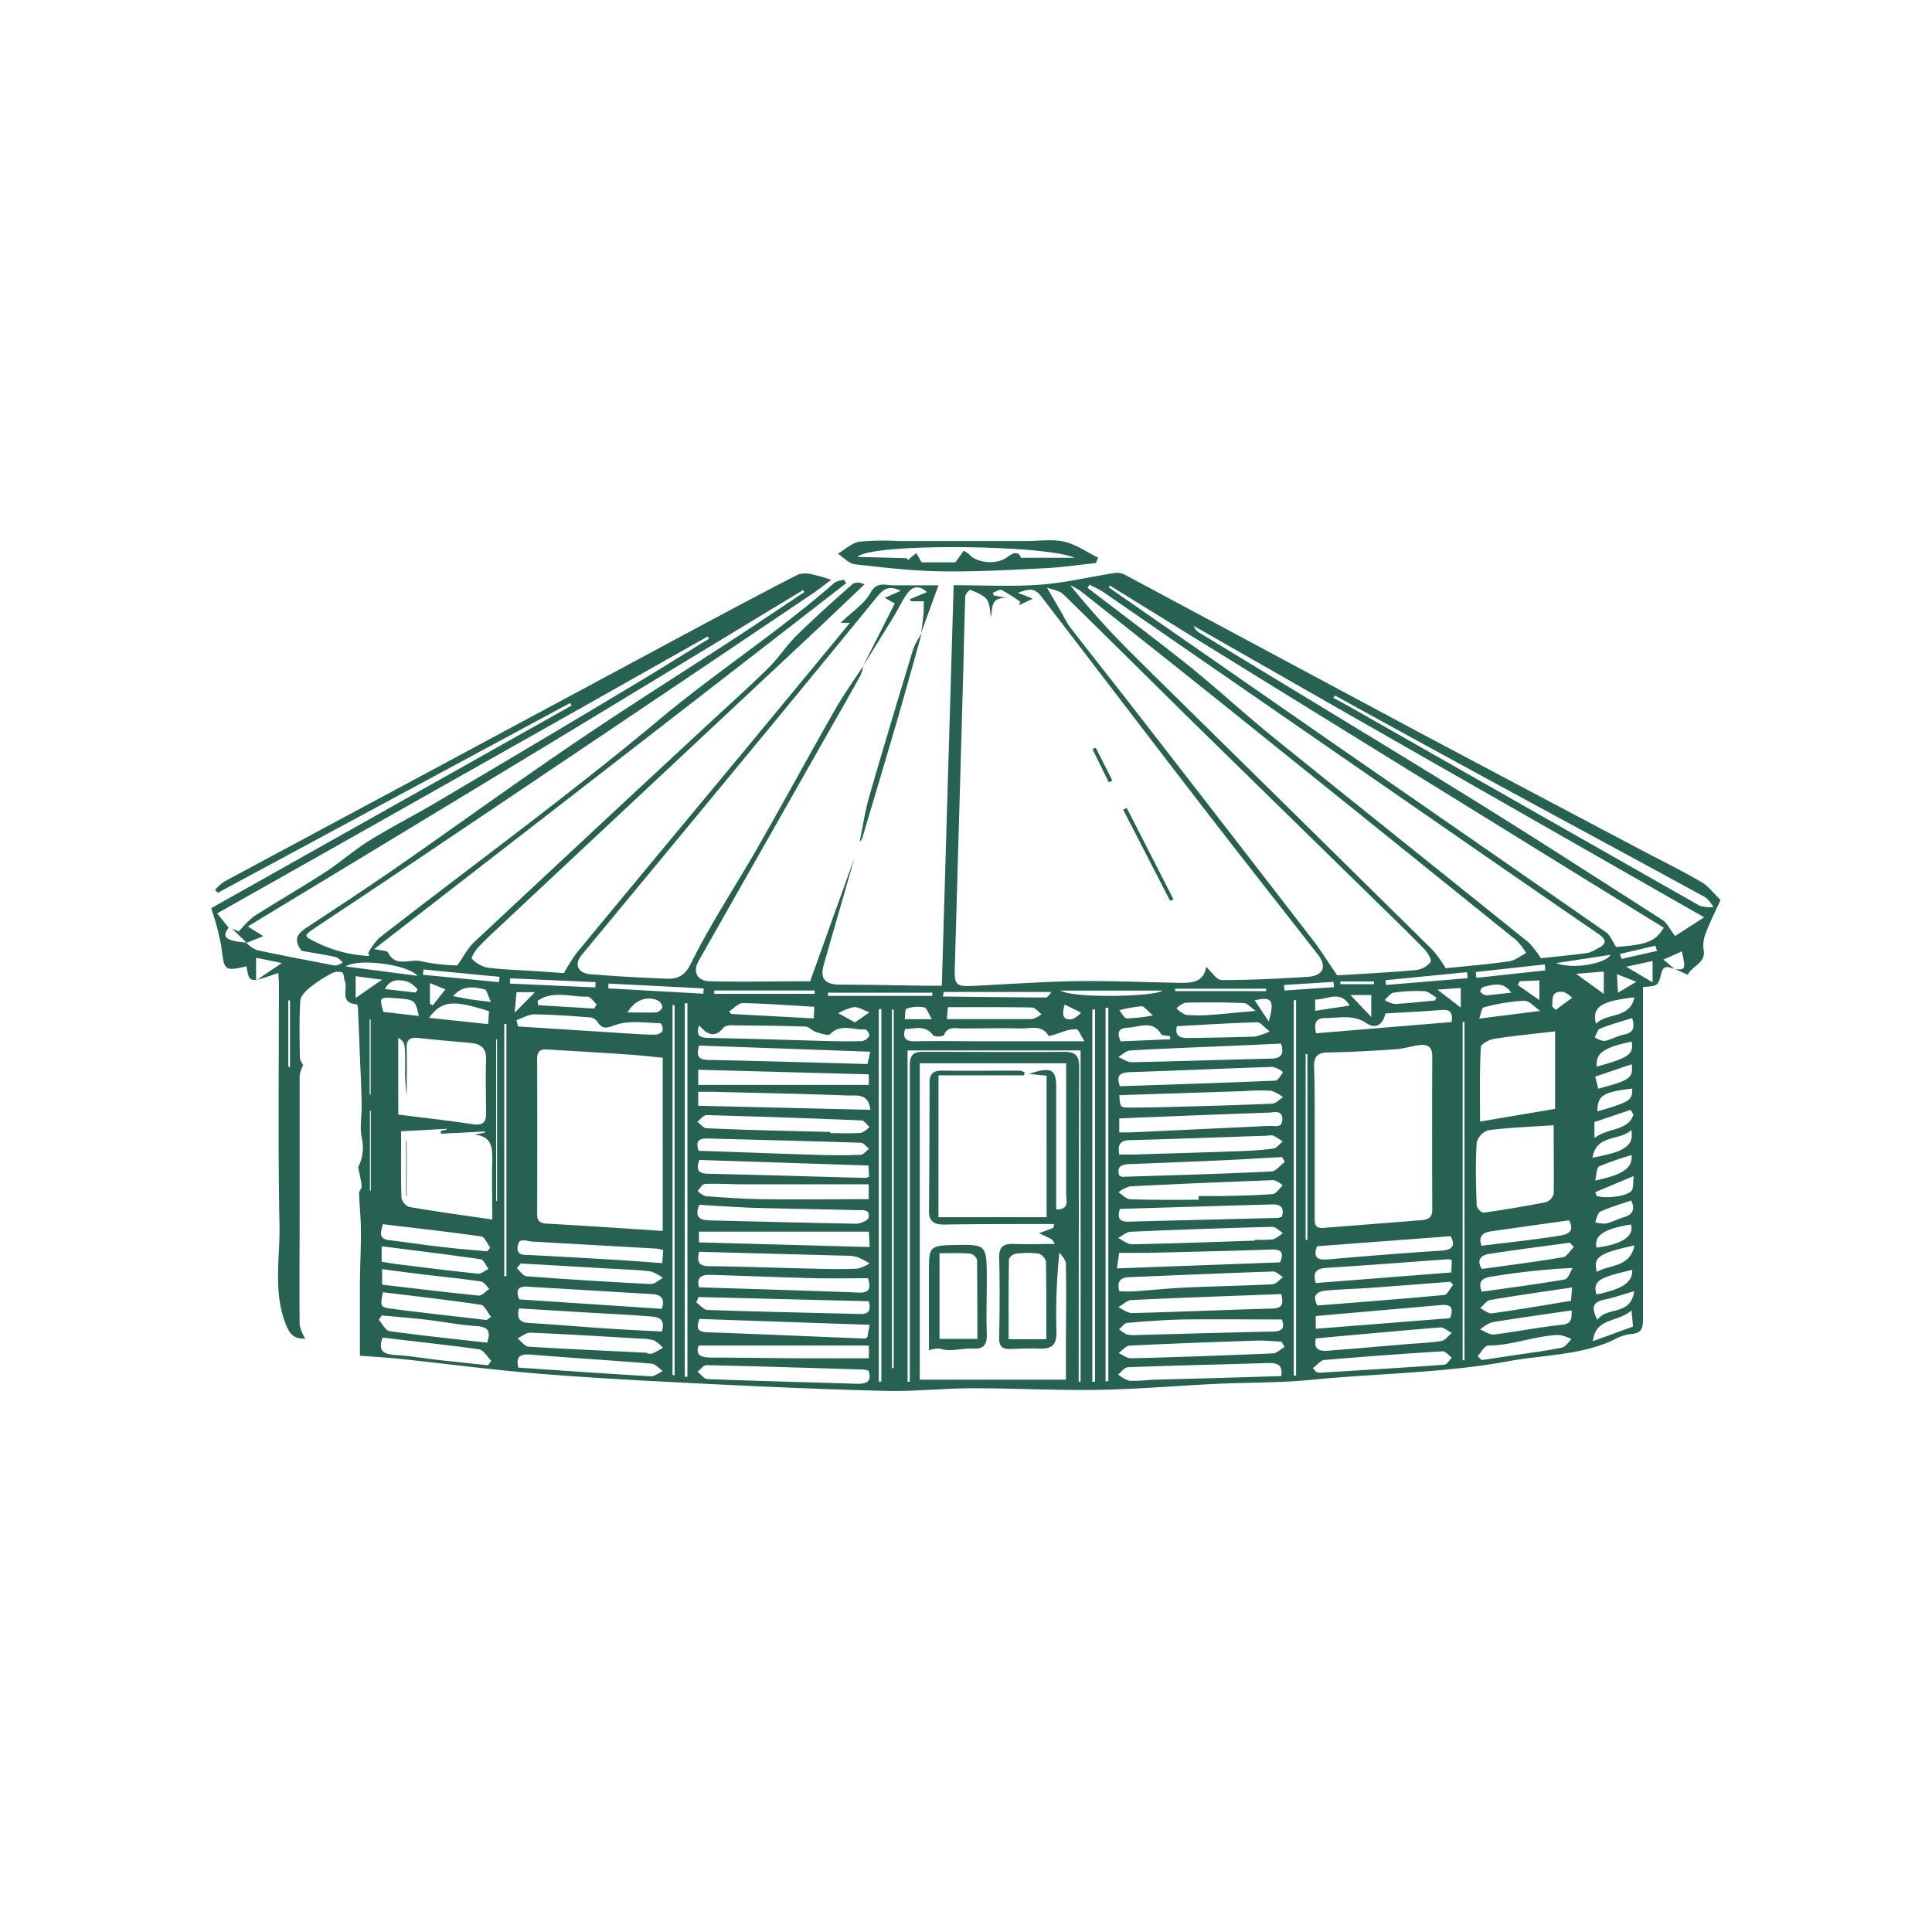  <svg
      xmlns="http://www.w3.org/2000/svg"
      viewBox="-40 0 365.39 160.88"
      fill="#276152"
      width="200"
      height="200"
    >
      <path
        d="M284.9,305.51C283,312.27,281,319,279.08,325.8c-0.72,2.58.33,3.66,3.05,3.68,5.47,0,10.94.13,16.42,0.2h2.88l2.24-75.75c5.42,0,10.9.3,16.32-.09,4.74-.34,9.41-1.49,14.13-2.22a3.35,3.35,0,0,1,1.93.33q28,15,56,30Q412.86,293,433.69,304c3.79,2,7.66,3.9,11.36,6.05,1.43,0.83,2.45,2.27,3.65,3.42-0.95,2.11-2,4.16-2.79,6.29a6.11,6.11,0,0,0-.4,3.16c0.47,2.49-2.22,3-3,4.69l-2.38-1.07c1.94,0.19,2,0,1.27-3.36l-3.5,1.56,2.08,1.74c-1-.24-2-0.88-2.45.75-0.62,2.49-.66,2.48-3.49,2.69,0,1.76,0,3.56,0,5.36q0,28.74,0,57.49c0,1.66-.23,2.68-2.33,2.78a9,9,0,0,0-3.2,1.1c-6.19,2.92-13.07,2.81-19.65,4-12.41,2.31-25.07,2.32-37.6,3.57-5.94.59-12,.47-17.94,0.76-7.37.35-14.74,1-22.12,1.13-8,.13-16-0.31-24-0.3-5.4,0-10.8.63-16.18,0.5-11.08-.26-22.16-0.75-33.23-1.29-10.74-.53-21.49-1.08-32.21-1.94-8.92-.71-17.81-1.9-26.71-2.84-2.41-.25-4.84-0.38-7.49-0.59,0-4.66,0-8.92,0-13.17,0-3.47.21-6.94,0.19-10.4,0-2.38-.28-4.76-0.35-7.15,0-.44.53-0.91,0.49-1.34-0.1-1.1-.39-2.19-0.67-3.62a7.91,7.91,0,0,0,.74-2,8.53,8.53,0,0,0,0-3.26c-0.47-2-.09-3.91-0.08-5.86,0-3.51-.21-7-0.35-10.52q-0.16-4.16-.34-8.32a1.53,1.53,0,0,0-.21-0.81c-3.38-.26-1.65-2.86-2.26-4.37-0.23-.56-0.15-1.49-0.52-1.67a2.52,2.52,0,0,0-2,.2,26.22,26.22,0,0,0-4.1,2.65c-0.8.66-1.77,1.64-1.82,2.52-0.21,3.62-.13,7.25-0.07,10.87a3,3,0,0,0,.64,1.25,6.47,6.47,0,0,0-.69,2c0,8.67,0,17.35,0,26,0,7.06-.07,14.11,0,21.17a7.67,7.67,0,0,0,1.07,2.61c-1.71,0-2.77-.27-3.76-2.9-2.35-6.22-1-12.39-1.12-18.54-0.3-15.24-.1-30.49-0.11-45.73,0-.64-0.08-1.28-0.12-2-5.5,1.94-5.5,1.94-6-1.26-4.23,1-4.24.81-4.77-3.74a50.89,50.89,0,0,0-1.92-7.24l68.18-38.34-0.29-.47-66.64,35.9-0.51-.56a9.58,9.58,0,0,1,1.73-1.56q18.61-10,37.27-20,26.07-14,52.13-28c6.35-3.4,12.71-6.79,19.13-10.08a4.87,4.87,0,0,1,2.73,0,32.34,32.34,0,0,1,3.55,1c-1.4,1-2.57,2-3.81,2.79q-40.34,27.16-80.71,54.3c-4.3,2.89-8.64,5.74-12.94,8.62-2.41,1.62-2.4,1.63,0,2.83a25.19,25.19,0,0,0,9.86,2.6c0.17,0,.34-0.08,0-0.52a12.75,12.75,0,0,1,2.11-2.9c17.69-13.75,35.86-27,53-41.32,10.76-9,22.65-16.66,33.16-25.9a4.66,4.66,0,0,1,1.76-.49l0.38,0.64-89.27,69.19c1.32,0.3,2.44.27,2.62,0.64,1.42,2.95,4.26,1.09,6.34,1.68a36,36,0,0,0,6.76.77c1.27-1.77,2-3.3,3.23-4.43q22.91-21.44,45.93-42.77c3.26-3,6.6-6,9.75-9.12,1.9-1.89,3.34-4.18,5.25-6.06,3.44-3.38,7.05-6.6,10.67-9.81a2.28,2.28,0,0,1,2.16.15c-3.26,3.09-6.5,6.2-9.78,9.27l-59.46,55.65c-1.32,1.23-2.64,2.46-3.85,3.78-0.55.61-1.33,1.91-1.15,2.08a5.89,5.89,0,0,0,2.93,1.68c3.14,0.39,6.33.47,9.49,0.68,1.89,0.13,3.78.27,5,.36a36.62,36.62,0,0,1,2.36-3.76q13.41-16.24,26.89-32.43,11.55-13.94,23.07-27.9l1.77-2.16h-1.77c2.15-2.08,4.53-3.6,5.69-5.72s2.73-1.39,4.3-1.38h8.53l-3.28,9c0.16-1.22.35-2.44,0.46-3.67,0.07-.77,0-1.55.05-2.32h-2.43l-0.21-.38,3.23-1.34c-1.57-1.46-2.81-1-3.74.28s-1.67,2.91-2.55,4.34c-1.94,3.18-3.92,6.35-5.88,9.52l6.09-12-1.89-1.06,3-1.32c-2.29-1.17-3.34-.21-4.36,1q-9.28,11.35-18.6,22.67-18.67,22.61-37.37,45.19c-1.5,1.81-.73,3.47,1.76,3.66q6.32,0.5,12.66.76c2.5,0.11,4.59.53,6.2-2.73,3.74-7.59,8.51-14.73,12.73-22.12,4.88-8.55,9.58-17.2,14.45-25.76,1.64-2.88,3.59-5.61,5.4-8.41a6.61,6.61,0,0,1-.42,1.64c-1.91,3.45-3.86,6.87-5.81,10.29L255.43,325c-1.14,2-.31,3.78,2.1,3.84,6.34,0.14,12.68,0,19,0ZM167.2,318.88l1.29,0.55a19.66,19.66,0,0,1,2.81-2.85c4.45-2.83,9-5.46,13.45-8.33,2.93-1.9,5.54-4.24,8.5-6.07,4.12-2.55,8.48-4.76,12.66-7.23q18.9-11.17,37.74-22.45c4.63-2.77,9.18-5.64,13.77-8.46l-0.27-.41L164.38,316l2.19,2.72c-1.36,1.71-.7,2.47,3.37,2.81Zm143.53-58.94c-0.24-1.13-.16-2.48-0.81-3.34s-2-1.3-3.11-1.8a2.16,2.16,0,0,0-.94,1.19c-0.2,5.55-.29,11.1-0.45,16.65q-0.77,27-1.54,53.91c-0.08,3,.31,3.31,3.5,3.16,6.41-.3,12.82-0.78,19.23-0.89,6.21-.1,12.42.17,18.63,0.29,2.77,0.05,5.66.37,6.18-3,1,0.92,2,2.49,2.9,2.5,5.47,0,10.94-.26,16.4-0.62,2.91-.19,3.58-2,1.82-4.23-7.58-9.69-15.19-19.37-22.7-29.11C340,281.9,330.18,269,320.35,256.19c-1.23-1.6-2-1.77-4.53-.82l2.83,1.12L316,257.72l0.29-.65a36.05,36.05,0,0,0-3.58-2.25c-0.35-.17-1.08.35-1.64,0.55l0.18,0.5,2.56,0.49C310.55,256.13,311.05,258.3,310.73,259.95Zm-9.86,113.52h20.38V346.7l-3.33-.34c4.2-1.41,5.14-.88,5.14,2.44q0,11.6,0,23.2c2.59,0,1.88-1.69,1.89-2.85,0-6.24,0-12.48,0-18.72,0-2.05,0-4.11,0-6.08H297.26v59.84H324.9c0-1.62,0-2.94,0-4.27,0-5.91.1-11.82,0-17.73,0-.7-0.8-1.4-1.23-2.09a115.06,115.06,0,0,0-.56,15.32c0,2.22-1,3-3.18,2.89-1.76-.07-3.53,0-5.29.07s-2.39-.42-2.36-2.12c0.1-5.08.13-10.16,0-15.24,0-2.08.92-2.59,2.88-2.5,2.47,0.1,5,0,7.62,0a2.33,2.33,0,0,0-.51-0.84c-0.79-.44-1.63-0.8-2.45-1.19,0.89-.34,1.79-0.67,2.67-1a2,2,0,0,0,.16-0.74h-2.53c-6.1,0-12.19,0-18.29.1-2.07,0-2.85-.73-2.83-2.65,0.08-8.08.1-16.16,0.11-24.23,0-1.56.67-2.25,2.39-2.23,4.86,0.05,9.72,0,14.58,0a3.9,3.9,0,0,1,1,.29l-0.08.6h-16.2v26.84Zm75.34-45.74c4.69-.29,9.8-0.54,14.89-1a4.14,4.14,0,0,0,2.77-1.52c0.28-.43-0.55-1.77-1.19-2.44-2.85-2.95-5.81-5.8-8.75-8.68q-17.07-16.71-34.14-33.41c-8.49-8.34-16.9-16.75-25.42-25.05-0.7-.68-2-0.83-3.06-1.24,1.17,2,2.08,3.58,3,5.13a18.45,18.45,0,0,0,1.23,2.17c3.63,4.7,7.32,9.36,11,14.06q17.86,23,35.69,46.11C373.5,323.63,374.68,325.51,376.21,327.73ZM248.63,343.3c-2.13-.21-4-0.43-5.78-0.56-5.36-.37-10.73-0.69-16.09-1-1.34-.09-1.86.41-1.86,1.73q0.05,14.72,0,29.44c0,1.3.52,1.7,1.86,1.77,5.72,0.3,11.43.7,17.14,1.06l4.75,0.32V343.3Zm148.11-16.93c3.72-.38,7.84-0.72,11.91-1.29,1.15-.16,2.19-1,3.29-1.59a12.48,12.48,0,0,0-1.84-2.4q-27.93-22.52-55.92-45Q341,265.56,327.72,255.07a14.81,14.81,0,0,0-2-1.13,154.81,154.81,0,0,0,11.41,12.66c4,4,8,7.91,12,11.86q22.58,22.23,45.14,44.48A24.72,24.72,0,0,1,396.73,326.37ZM371.95,359q0,7.24,0,14.49c0,1.05-.05,2.1,1.57,2l18.67-1.47c1.29-.1,2-0.55,2-2q-0.06-14.49,0-29c0-1.68-.78-2.32-2.41-2.11s-3,.69-4.55.79c-4.22.29-8.45,0.53-12.68,0.6-2.11,0-2.76.84-2.72,2.72C372,349.63,371.94,354.3,371.95,359Zm42.74-34.52c2.62-.28,5.76-0.57,8.89-1a6.71,6.71,0,0,0,1.84-.83c1.81-.87,1.83-1.64.13-2.81-10.49-7.18-20.92-14.42-31.37-21.65q-31.12-21.52-62.25-43a22.33,22.33,0,0,0-2.6-1.34l-0.33.58c6.33,4.86,12.76,9.63,19,14.62,5.54,4.46,10.74,9.29,16.27,13.76,16,12.94,32.11,25.77,48.15,38.69A18.14,18.14,0,0,1,414.69,324.44ZM333.22,254l-0.21.35,8.47,5.88q16.8,11.67,33.61,23.33,26,18,51.94,36c0.82,0.57,1.21,1.7,1.94,2.79,5.8-.44,7.4-1,9-3.64ZM180.35,323.08c-2-2.63-.18-3.65,1.62-4.83,5.63-3.71,11.27-7.42,16.8-11.26,11.33-7.88,22.5-16,33.93-23.72,9.92-6.73,20.11-13.11,30.16-19.68,4.22-2.76,8.39-5.58,12.59-8.37l-0.27-.36-105,63.61,2.93,1.84-3.19,1.27a6.32,6.32,0,0,0,1.88,1.34c4.94,1.06,9.9,2,14.87,2.95a3.38,3.38,0,0,0,1.45-.58,3.52,3.52,0,0,0-1.19-1C184.62,323.78,182.28,323.42,180.35,323.08Zm265.26-6.34-96.54-55.12a2.41,2.41,0,0,0,1.15,1.34c16.26,9.91,32.58,19.72,48.77,29.73,13,8,25.84,16.3,38.7,24.53,0.92,0.59,1.42,1.77,2.42,3.07ZM213,357.84l2-.37,0-.22-8.32.42v-0.53l1.1-.24,0-.16-8.61.47c0,4.43-.06,8.51.07,12.58a2.39,2.39,0,0,0,1.5,1.74c5.09,0.87,10.2,1.57,15.68,2.37,0-4-.12-7.55,0-11.11C216.43,360.3,216.39,358.14,213,357.84Zm-14.29-3.78c4.71,0.6,9.33,1.1,13.92,1.8,1.91,0.29,2.63-.26,2.61-2,0-3.41-.12-6.82,0-10.22,0.08-2-.84-2.94-2.83-3.13-3.32-.32-6.65-0.57-10-0.95-1.65-.19-2.22.39-2.19,1.91,0.07,3,0,6,0,9a35.45,35.45,0,0,1-.28-5.58c0-4.45,0-4.45-1.31-5.37v14.58Zm218.48,2c-4.38.3-8.39,0.44-12.35,0.94a3.35,3.35,0,0,0-2.25,2.31c-0.24,4-.15,8,0,11.95a2,2,0,0,0,1.25,1.35c4-.57,8-1.23,11.89-2a2.29,2.29,0,0,0,1.43-1.66C417.21,364.85,417.15,360.79,417.15,356Zm-13.94-.69,14.17-2.4V338.31c-4,.46-7.74.83-11.49,1.41-1,.15-2.53,1-2.56,1.52C403.13,345.77,403.22,350.32,403.22,355.36Zm-27.45-80.58-0.34.43c1.88,1,3.76,2.07,5.63,3.13q31.84,18.12,63.69,36.21a6.89,6.89,0,0,0,2.57.25,6.31,6.31,0,0,0-1.48-1.83c-12.47-6.82-25-13.56-37.48-20.35Q392,283.73,375.76,274.77ZM321.2,396.53c0-5,0-9.83-.06-14.64a2.16,2.16,0,0,0-1.41-1.54,15.94,15.94,0,0,0-4.21,0,1.88,1.88,0,0,0-1.39,1c-0.09,5-.06,10.06-0.06,15.18h7.13Zm-65.76,1.2c-0.67,1.88.53,2.28,2.49,2.28,5.47,0,10.94.1,16.4,0.13,4.39,0,8.78,0,13.31,0v-2.41H255.44Zm-0.08-45.35,32.55,0.77c-0.33-3.2-2.66-2.65-4.26-2.71-8.56-.32-17.12-0.49-25.68-0.7-0.85,0-1.69,0-2.61,0v2.64Zm0-3.94h32.27v-2l-32.27-.87v2.9Zm0,12.45c7.47,0.26,14.84.54,22.22,0.77,2.82,0.09,5.64.11,8.46,0,0.56,0,1.09-.74,1.64-1.14-0.53-.4-1-1.12-1.58-1.14-9.68-.32-19.37-0.55-29.06-0.81C255.21,358.52,254.9,359.39,255.45,360.89Zm32.13,41.59a5.56,5.56,0,0,0-.92-0.21c-9.88-.3-19.76-0.62-29.64-0.83-0.56,0-1.14.81-1.71,1.24,0.64,0.49,1.26,1.37,1.91,1.4,9.43,0.36,18.87.58,28.3,0.89C287.45,405,288.17,404.4,287.58,402.47Zm-31.94-31.34c-1,2.54.31,2.88,2.17,2.93,9.18,0.21,18.35.47,27.53,0.62,0.8,0,2.19-.6,2.31-1.12,0.41-1.75-1.26-1.42-2.29-1.45-6.44-.17-12.88-0.25-19.31-0.43C262.56,371.57,259.06,371.32,255.64,371.13Zm79,12L365.4,382c0.92-2.14,0-2.48-1.86-2.42-7.65.26-15.31,0.43-23,.62-1.83,0-3.66,0-5.57,0Zm-46.78,10.67-32.19-1.11c-0.65,1.75-.34,2.45,1.47,2.52,9.94,0.35,19.87.8,29.8,1.19a1.45,1.45,0,0,0,.51-0.28ZM255.5,378.22l32.29,0.88-0.15-2.91H255.5v2Zm32.11,11.13-32.17-.79-0.45,1c0.7,0.5,1.39,1.42,2.11,1.44,9.59,0.33,19.19.52,28.79,0.77C287.58,391.82,288.13,391.14,287.6,389.35Zm0-22.12c-8.1,0-16.1,0-24.11,0-2.29,0-4.58-.16-6.87-0.06-0.48,0-.92.85-1.38,1.31a4,4,0,0,0,1.48,1c3.57,0.26,7.15.52,10.72,0.57,6.68,0.09,13.36,0,20.16,0v-2.83Zm7.34,37.34h0.43q0-3.46,0-6.92,0-26.37,0-52.74c0-1.65.27-2.74,2.4-2.73,8.93,0,17.86.08,26.79,0,2.53,0,2.84,1.13,2.84,3.1-0.07,17.91-.07,35.82-0.09,53.74q0,2.78,0,5.55h0.36V341.92H294.95v62.65ZM255.51,380c-0.47,2.15.15,2.7,1.92,2.72,6.52,0.08,13,.32,19.55.47,2.82,0.07,5.65.14,8.47,0a7.18,7.18,0,0,0,2.32-1,17.26,17.26,0,0,0-2.3-1.19,7.09,7.09,0,0,0-2.09-.26ZM335,361.61c1,0,1.83,0,2.7,0,6.52-.2,13-0.39,19.55-0.62,2.29-.08,4.59-0.2,6.85-0.5,0.65-.09,1.2-0.87,1.8-1.34a12.14,12.14,0,0,0-1.72-1.1,3.26,3.26,0,0,0-1.31,0c-8.55.28-17.09,0.6-25.64,0.83C335.43,358.88,334.57,359.45,335,361.61ZM287.47,385c-3.2,0-6.53.07-9.85,0-6.7-.17-13.39-0.44-20.09-0.64-1.55,0-2.54.47-2,2.36,10.19,0.32,20.31.62,30.43,1C287.83,387.69,288,386.85,287.47,385ZM335,365.58a1.36,1.36,0,0,0,.49.24c9.41-.29,18.83-0.55,28.23-1,0.89,0,1.72-1.2,2.58-1.83l-0.53-.91c-3.84.21-7.69,0.46-11.53,0.63-5.8.26-11.61,0.49-17.41,0.71C335.27,363.5,334.48,364,335,365.58ZM255.53,341c-0.66,2.27.09,2.68,1.85,2.72,10,0.19,19.91.5,30,.77l0.53-2.33ZM366.26,398l-0.59-1c-1.56-.07-3.13-0.25-4.69-0.2-8,.26-16,0.55-24,0.95-0.73,0-1.41.91-2.12,1.4,0.8,0.35,1.6,1,2.39,1q13.45-.35,26.9-0.94C364.85,399.16,365.55,398.38,366.26,398Zm-31.16-26.06c-0.53,1.69-.06,2.41,1.67,2.36,9.43-.25,18.86-0.47,28.29-0.71a2.47,2.47,0,0,0,.7-0.24c0.42-1.62-.07-2.38-2-2.31C354.29,371.32,344.78,371.59,335.09,371.89ZM365.64,388c-9.62.36-18.95,0.68-28.27,1.12-0.88,0-1.71.88-2.57,1.36,0.88,0.39,1.76,1.14,2.63,1.11,8.81-.22,17.61-0.61,26.42-0.85C366.13,390.72,365.94,389.58,365.64,388Zm0,15.46c0.29-2.1-.8-2.47-2.5-2.42-8.83.27-17.66,0.46-26.49,0.79-0.64,0-1.25.89-1.87,1.37a6.2,6.2,0,0,0,2.13,1.2,34.66,34.66,0,0,0,4.22-.2C349.27,404,357.38,403.76,365.67,403.51Zm-85.28-46.17v0.27c1.94,0,3.89.09,5.81-.05a4.12,4.12,0,0,0,1.57-1.13c-0.49-.43-1-1.21-1.47-1.23q-14.65-.6-29.31-1c-0.58,0-1.18.81-1.77,1.25,0.58,0.43,1.14,1.21,1.73,1.23C264.76,357,272.58,357.14,280.39,357.34Zm85.21-16.66-9.42.42c-6.33.27-12.66,0.5-19,.87-0.81,0-1.57.8-2.36,1.23,0.85,0.35,1.71,1,2.55,1,8.71-.17,17.42-0.48,26.13-0.68C365.55,343.48,366.24,342.73,365.6,340.68Zm-110,22c-0.69,2-.12,2.57,1.69,2.61,9.94,0.22,19.88.53,29.82,0.79a2.13,2.13,0,0,0,.61-0.24l-0.13-2.11Zm110.17,30.17c-6.29,0-12.36-.07-18.42,0-3.6.06-7.21,0.34-10.8,0.65-0.56,0-1,.77-1.57,1.19a5.83,5.83,0,0,0,1.52,1,7.06,7.06,0,0,0,2.1.09c8.45-.21,16.9-0.47,25.35-0.64C366.44,395.11,366.07,393.84,365.75,392.81Zm-5.06-14.92v-0.18a19.37,19.37,0,0,0,3.43-.06,5.57,5.57,0,0,0,1.81-1.21c-0.67-.4-1.34-1.16-2-1.15q-13.37.34-26.73,0.93c-0.82,0-1.61.76-2.42,1.17,0.87,0.42,1.76,1.21,2.62,1.2C345.16,378.44,352.92,378.14,360.69,377.89ZM335,350.38c0.15,2.27.15,2.34,1.92,2.35,2.82,0,5.64-.06,8.46-0.14,6.17-.17,12.34-0.33,18.5-0.6,0.71,0,1.39-.8,2.08-1.22a6.78,6.78,0,0,0-2.27-1.23,39.43,39.43,0,0,0-5,.07Zm0,37.1c0.93,0,1.89.06,2.83,0,3.25-.22,6.5-0.58,9.75-0.72,5.46-.25,10.93-0.33,16.39-0.62,0.69,0,1.33-.88,2-1.34-0.63-.37-1.28-1.09-1.89-1.07-9.08.3-18.16,0.7-27.24,1.07C335.09,384.87,334.53,385.72,335,387.49Zm0-30.06c0.76,0,1.44,0,2.13,0q13.08-.6,26.15-1.23c1-.05,2.55.56,2.55-1.25s-1.52-1.3-2.54-1.26c-8.27.28-16.54,0.62-24.82,0.95l-3.48.15v2.65ZM350,370.16v-0.7c1.41,0,2.82,0,4.23,0,3.26-.08,6.53-0.11,9.78-0.38,0.68-.06,1.26-1.06,1.89-1.63a4.22,4.22,0,0,0-1.69-1q-13.61.49-27.21,1.18a6.22,6.22,0,0,0-2.16,1.11c0.73,0.46,1.46,1.3,2.21,1.32C341.32,370.22,345.65,370.16,350,370.16Zm-14.85-21.47c9.86-.33,19.62-0.64,29.37-1.06,0.51,0,1-1,1.46-1.6a5,5,0,0,0-1.94-1c-9.06.29-18.12,0.71-27.19,1C335,346.13,334.42,346.74,335.11,348.69Zm-86.4,31a7.5,7.5,0,0,0-1.18-.29l-23.72-1.34c-1-.06-2.42-0.9-2.64.93s1.26,1.57,2.47,1.63q7.77,0.41,15.54.87c3,0.18,6.09.42,9.34,0.65Zm6.8-42.57c-0.61,1.79-.13,2.4,1.71,2.43,7.66,0.14,15.31.4,23,.6,2,0.05,4.06.08,6.08,0a2.05,2.05,0,0,0,1.39-1,1.59,1.59,0,0,0-.75-1.21c-2.21.2-4.65-1.2-6.67,0.9-0.35.36-1.83-.15-2.74-0.43-0.7-.22-1.29-1-1.95-1-4.58-.16-9.16-0.19-13.74-0.23a2.54,2.54,0,0,0-1.68.35C258.48,339.75,257,338.86,255.5,337.14Zm112.94-4.71H368v71h0.43v-71Zm-120,62.65c0.81-2.68-1-2.75-2.6-2.87-3.77-.29-7.54-0.47-11.31-0.69l-13.11-.79c-0.47,1.85.06,2.65,1.95,2.76,4.47,0.25,8.94.66,13.41,0.95C240.62,394.69,244.47,394.87,248.44,395.08Zm4.33,8.57h0.5V333h-0.5v70.61ZM221.53,389l26.94,1.79c0.56-1.64.15-2.66-1.79-2.78l-23.49-1.41C221.39,386.47,220.72,387.16,221.53,389ZM245.7,399.1v0.13a2.9,2.9,0,0,0,1,0c0.68-.3,1.32-0.7,2-1.06a6.78,6.78,0,0,0-1.7-1.41,8.79,8.79,0,0,0-2.6-.34c-6.94-.41-13.87-0.83-20.81-1.13-0.78,0-1.6.7-2.4,1.08,0.7,0.55,1.36,1.53,2.1,1.58C230.75,398.4,238.23,398.73,245.7,399.1Zm82.7-58.93c-0.79-1.24-1.09-2.22-1.51-2.27a7.45,7.45,0,0,0-2.65.51,23.15,23.15,0,0,1-2.59.8c-1.23-2.23-3.39-1.41-5.18-1.45-3.71-.09-7.43,0-11.14,0-1.32,0-2.83-.5-3.51,1.3a2.59,2.59,0,0,1-2,.05c-1.48-2.13-3.49-1.25-5.35-1.23-0.51,1.87.27,2.35,2,2.31,4.59-.09,9.19,0,13.78,0H328.4Zm4,64.3h0.52V333.85h-0.52v70.62Zm40-25.52c-0.78,2.14,0,2.68,2.23,2.48q10.62-.95,21.27-1.65c2.41-.16,2.56-1.17,1.78-2.73Zm-150.6,3.26-0.75.89c0.62,0.53,1.2,1.49,1.85,1.53q11.73,0.88,23.49,1.47c0.74,0,1.53-.75,2.29-1.15a7.53,7.53,0,0,0-2.35-1.25c-2.37-.29-4.78-0.35-7.17-0.49Zm-0.38,19.7c8.5,0.57,16.74,1.16,25,1.64,0.72,0,1.49-.63,2.24-1-0.71-.49-1.39-1.34-2.14-1.4-7.61-.63-15.24-1.07-22.84-1.71C221.34,399.27,220.93,400.08,221.34,401.9ZM371.61,402l0.62,0.73a3.14,3.14,0,0,0,.76.14c7.82-.48,15.64-0.94,23.45-1.51,0.51,0,1-.88,1.44-1.35-0.59-.42-1.21-1.23-1.77-1.19q-11.21.69-22.41,1.65C373,400.59,372.3,401.51,371.61,402Zm0.55-16.09,25.62-2,0.11-2.3a1.84,1.84,0,0,0-.58-0.21c-7.72.55-15.44,1.16-23.17,1.64C372,383.17,371.63,384.13,372.15,385.95Zm0,10.44c-0.5,2.32.88,2.47,2.44,2.35,4.93-.39,9.85-0.82,14.77-1.23,2.2-.18,4.41-0.25,6.58-0.61,0.72-.12,1.29-1,1.93-1.5-0.73-.37-1.5-1.11-2.2-1.06C387.84,394.94,380,395.67,372.12,396.38Zm0-1.79,25.4-2c0.75-2,.11-2.65-1.72-2.49l-23.69,2.08v2.43Zm26-8.31-0.56-.58c-5.07.39-10.14,0.79-15.21,1.15-2.73.2-5.47,0.26-8.19,0.5-1.75.16-2.84,0.88-1.73,2.84,8-.64,16-1.24,24-2C397,388.14,397.54,386.95,398.11,386.28ZM290,334.1l-0.49,0v70.44H290V334.1Zm-69,2.09,0.27,1.19,20.12,1.29c1.93,0.12,3.87.26,5.81,0.27a1.8,1.8,0,0,0,1.41-.69,1.91,1.91,0,0,0-.35-1.48c-2.74-.06-5.66-0.53-8.16.21-1.72.51-2.69,1.28-3.83-.51a2,2,0,0,0-1.34-.8c-3.52-.26-7-0.54-10.57-0.57C223.25,335.09,222.13,335.8,221,336.18Zm71,65.81h0.33V334.18h-0.33V402Zm-96.54-20.11c1.33,0.2,2.28.38,3.24,0.49,5,0.61,10,1.25,15,1.76,0.63,0.06,1.35-.59,2-0.9-0.49-.63-0.9-1.74-1.47-1.82-6.15-.9-12.33-1.65-18.74-2.46v2.94Zm176.71-43.21,25.68-2.13c0.21-1.62-.11-2.44-1.9-2.29-3.51.29-7,.45-10.64,0.67-0.37,2-1.79,3.05-3.51,1.87-2.57-1.76-5.24-1-7.9-1C372.19,335.79,371.73,336.8,372.23,338.67ZM215.35,392.91l0.82-.6c-0.64-.79-1.18-2.18-1.94-2.29-6.15-.92-12.34-1.61-18.5-2.37-0.55,2.7-.56,2.83,1.84,3.15C203.5,391.57,209.43,392.21,215.35,392.91Zm-19.66,3.3c-1,2.58.22,3.2,2.59,3.33,2.89,0.16,5.75.7,8.63,1s5.81,0.62,8.71.93l0.6-.87c-0.77-.75-1.44-2-2.31-2.16C207.92,397.6,201.87,397,195.69,396.21Zm-0.17-10c6.26,0.73,12.29,1.48,18.34,2.07,0.6,0.06,1.3-.81,2-1.26-0.54-.49-1-1.32-1.62-1.41-3.66-.54-7.34-0.9-11-1.34-2.48-.3-5-0.62-7.66-1v2.89Zm19.91,11c0.74-2.15.26-3-2-3.16-3.24-.22-6.45-0.85-9.68-1.23-2.74-.32-5.5-0.53-8.25-0.78l-0.55.83c0.67,0.74,1.26,2,2,2.14C203.07,395.85,209.19,396.48,215.44,397.19Zm-19.73-22.41c-0.35,1.53-.89,2.75,1.25,3,3.59,0.44,7.17,1,10.76,1.38,2.58,0.3,5.17.49,7.75,0.73l0.56-.68c-0.54-.73-1-2-1.64-2.12C208.22,376.22,202,375.54,195.71,374.78Zm224.93,11.94c-5.42.81-10.45,1.51-15.46,2.37-0.72.12-1.29,1-1.93,1.54,0.73,0.35,1.53,1.08,2.19,1,5-.69,9.94-1.55,15-2.38Zm0.33-7.67-0.77-.79c-5.1.7-10.21,1.33-15.29,2.13-1.61.25-2.36,1.26-1.33,2.84,5.17-.72,10.27-1.36,15.33-2.22C419.69,380.88,420.29,379.73,421,379.06Zm-18.19,20.66,0.77,0.75,7.18-1.07c2.67-.41,5.37-0.74,8-1.3,0.69-.15,1.2-1,1.79-1.59a7.44,7.44,0,0,0-2.37-.79c-4.53.13-8.79,2-13.38,2C404.1,397.74,403.44,399,402.78,399.72Zm0.78-12.18c5.29-.75,10.52-1.42,15.71-2.32,0.62-.11,1-1.43,1.49-2.18a133,133,0,0,0-15.43,1.66C404,384.91,402.65,385.38,403.56,387.55ZM302.38,336c5.54,0,10.81,0,16.07,0a5.06,5.06,0,0,0,1.85-.93c-0.6-.44-1.2-1.26-1.81-1.27-5.27-.1-10.55-0.06-15.91-0.06ZM403.5,378.86c4.92-.61,9.72-1.11,14.48-1.86,1.27-.2,3.39-0.51,2.08-2.95-5,.7-9.9,1.38-14.82,2.09C403.66,376.37,402.89,377.15,403.5,378.86Zm17,12.23c-5.21.76-10.14,1.44-15.05,2.25a7.09,7.09,0,0,0-2.21,1.36c0.86,0.34,1.77,1,2.57.95,4.27-.52,8.51-1.39,12.79-1.83C420.38,393.65,420.6,392.95,420.54,391.09Zm-90.65,13.5h0.56V334.17H329.9v70.43Zm33.59-66.28c-1.11-.84-1.75-1.73-2.36-1.72-5.08.15-10.16,0.47-15.19,0.74-0.43,1.75.52,2.26,2,2.24,4.24-.06,8.47-0.12,12.71-0.27A12.31,12.31,0,0,0,363.48,338.31ZM218.68,384.66l0.4-.08V336.91h-0.4v47.75ZM250.5,403.3l0.39,0.06v-70H250.5V403.3Zm149.43-2.79h0.35v-64h-0.35v64ZM277.21,335.86l0.11-2.2c-4.63-.26-9.07-0.61-13.53-0.69-0.85,0-1.72,1-2.58,1.58l0.39,0.47Zm83.59-1.42c-0.91-.62-1.56-1.45-2.25-1.48-3.68-.15-7.37-0.15-11.06-0.07a4.29,4.29,0,0,0-1.67,1.06,4.87,4.87,0,0,0,1.78,1.24,27.79,27.79,0,0,0,4.74,0C355,335,357.59,334.73,360.79,334.44Zm-145,.06c-6.86-2.19-8.94-2-11.36,1.26l11.18,1.18Zm198.8-.06c-1-.65-2-1.95-3.08-1.92a36.39,36.39,0,0,0-7.58,1.25c-0.43.1-.56,1.32-0.87,2.13Zm-112.81-3.58-0.16.86c6.53,0.07,13.07.16,19.6,0.19a3.26,3.26,0,0,0,.91-1.05H301.77ZM235.7,334l0.44-.8c-0.57-.51-1.16-1.46-1.72-1.45-3.15.08-6.57-1.23-9.42,0.78l0.06,0.83Zm108.92,5.81v-0.58c-0.59-.13-1.51-0.08-1.72-0.42-1.64-2.7-4.09-1.28-6.26-1.2-1.87.07-2.11,1-1.39,2.59Zm-86.23-9.23v0.63h19v-0.63h-19Zm41.24,1V331H279.9v0.6h19.73Zm124.85,30.62c6.23-1.13,7.87-2.26,7.36-5.25C429.69,359.09,425.22,357.69,424.49,362.21Zm-29.75-29.74,0.27-.52c-0.76-.43-1.51-1.19-2.29-1.23a30.36,30.36,0,0,0-5.8.28c-0.64.09-1.16,0.9-1.73,1.39a5.24,5.24,0,0,0,1.92.76C389.65,333,392.19,332.71,394.73,332.47Zm-24.16,10.14h-0.33v35.14h0.33V342.62Zm-46.71-12c2.64,1.53,18,1.14,19.29,0H323.86Zm108.55,48.2c-6.79,1.48-7.81,2.21-7.1,5C427.7,382.41,431.54,383,432.41,378.86Zm-0.45-43c-2.14.68-4.15,1.23-6.05,2-0.48.19-.66,1.06-1,1.62a4.14,4.14,0,0,0,1.81.72c1.26-.25,2.43-0.93,3.69-1.21C432.26,338.57,432.55,337.57,432,335.85Zm-0.13,34.49c-2,.69-4,1.26-5.84,2.11-0.55.25-.7,1.29-1,2a5.9,5.9,0,0,0,2,.27c1.18-.27,2.27-0.85,3.43-1.21C432.05,373,432.6,372,431.83,370.35Zm0.54,17.17c-2.24.64-3.95,1.24-5.71,1.61-2.15.45-2.41,1.51-1.25,3.81C427.14,390.31,431.7,392.19,432.37,387.51Zm0-55.58c-6.31.72-8,1.84-7.22,5C427.17,334.73,431.54,336,432.4,331.93Zm-7.51,26.61c2.55-2,6.43-1.3,7.38-4.47l-0.55-.86-6.83,2.3v3Zm7.29,35.65-0.28-3.08c-2.5,2.36-6.81,1.29-7.3,5.84ZM432,383.43c-6.48,1.46-7.45,2.14-6.76,4.64C430.14,387.08,432.13,385.76,432,383.43ZM202.25,327.81c-1.79-2.17-11.21-3.36-13.57-1.78Zm223,51.4c4.84-.61,7.16-2.16,6.52-4.37C426.67,375.65,424.77,376.92,425.24,379.2ZM202.52,335.4c-0.7-3.08-.7-3.08-4.58-3.38-2.84-.22-2.93-0.12-2.12,2.61Zm143-5.16,0.06,0.47h17.19l0-.47H345.49Zm86.4,10c-5.36,1.13-6.84,2.19-6.63,4.74C431.38,343.3,432.31,342.63,431.89,340.25ZM425,366.52c5.17-1.07,7.13-2.34,6.88-4.81a53.94,53.94,0,0,0-6.11,2.13C425.23,364.1,425.27,365.44,425,366.52Zm6.92-22L425,346.88l0.58,2.27C431.59,347.57,432.22,347.14,431.9,344.5ZM235.9,330l0.05-1-16.16-.72-0.05,1Zm165-1.75-0.13-1.14-15.43,1.53,0.11,0.9Zm14.65-1.47-0.07-1.13-13.07,1.44,0.13,1.1ZM217.15,370.39h0.17V339.82h-0.17v30.57Zm39.19-39.2,0.06-1-18-.92-0.05.91ZM217.68,329L217.8,328l-14.4-1.39-0.11,1ZM432,349.13c-5.56.66-6.57,1.32-6.58,4.31C431.55,351.68,432.09,351.33,432,349.13Zm-7,19.6,0.33,0.74c1.93,0.52,5.85,0,6.57-1.06,0.37-.56.23-1.42,0.38-2.73Zm-183-34c2,0,3.7.07,5.36,0a1.64,1.64,0,0,0,1.22-.94,1.55,1.55,0,0,0-.79-1.28C245.72,331.51,243.38,332.37,242,334.7Zm43,1.89,2.73-1.9c-1-.35-1.93-1-2.87-1a10,10,0,0,0-3,1.16Zm56.39-1.29c-1.06-.88-1.65-1.77-2.21-1.76a24.82,24.82,0,0,0-4.18.74c0.47,0.54.91,1.52,1.42,1.55A32.14,32.14,0,0,0,341.4,335.3Zm80-7.9,5.24,3.8V327ZM209,331.65c1.24,0.23,2.25.45,3.27,0.61s2.16,0.27,3.88.49c-0.55-1.15-.74-2.27-1.2-2.38C213,329.91,210.83,329.52,209,331.65ZM417.6,325.4c3.16,1.22,9.26.16,10.34-1.57Zm-51.47,4.14,0.11,1.05,9.35-.64-0.08-1Zm5.91,4.89,6.53-1c-1.86-3.09-4.34-1-6.53-1.16v2.13ZM299.55,336c-0.67-1.09-1-2.14-1.44-2.23a7,7,0,0,0-3.34.24c-0.33.1-.25,1.33-0.35,2h5.14ZM435.86,325l-5,1.09,5,2.95v-4ZM196.1,330.31l5.81,0.66,0.4-.56a5.69,5.69,0,0,0-1.77-1.45C199,328.54,197.25,328.18,196.1,330.31Zm214.64-1.47-0.37.71,4.08,2.85v-3.73Zm-239-.16,4.88-3.29-4.88-1v4.29ZM190.57,332l5-3.46-5-.66V332Zm226.3,1.59,0.65,0.67,3.12-2.3a4.63,4.63,0,0,0-1.65-1.11C416.58,330.57,417,332.29,416.86,333.59ZM409.14,331c-1.58-2.26-3.51-1.47-5.31-1.09a1.21,1.21,0,0,0-.57.89,1.77,1.77,0,0,0,1.15.69C405.88,331.39,407.34,331.17,409.14,331Zm-26.49.44h-3.94l3.94,4.15v-4.15Zm-189.38,37h0.17v-15.1h-0.17v15.1ZM399.58,330.1l-4.42.32,4.42,3.4V330.1Zm37.11-7-0.31-1-6.71,1.58L430,324.6ZM193.22,350.24h0.19V336.06h-0.19v14.17Zm131.44-17c-0.57,2-.35,3,1.44,2.77a4.7,4.7,0,0,0,1.67-1.25Zm-117.12-2.88-2.92-1.18v3.94l0.56,0.26Zm155.72,6.08c1.14-4,.62-4.78-2.65-4Zm-142.62-1.65,3.84-3.89H221ZM177.83,345l0.33,0.05V332.46h-0.33V345ZM429.31,331l3.48-2.06-3.68-1.45Zm-52.51-2.12,0,0.51h6.36l0-.51H376.8Z"
        transform="translate(-163.31 -245.51)"
      />
      <path
        d="M330.57,249.74c-3.36.35-6.71,0.86-10.08,1-6.42.32-12.86,0.67-19.28,0.57-5.42-.09-10.83-0.72-16.22-1.34-1.14-.13-2.15-1.28-3.21-2,1.34-.79,2.6-2,4-2.26a49.28,49.28,0,0,1,7.53-.13h24.08c2.42,0,4.95-.4,7.23.13s4.26,2,6.37,3Zm-14.18-1h10.12c-5.51-2.5-38.66-2.79-41-.16l9.34,0.24c0.18,0.55.24,0.32,0.4,0.17,0.43-.4.91-0.76,1.36-1.13l1,1.75H304l1.57-2.2a5.32,5.32,0,0,1,1,.66c1.49,1.72,5.34,2.05,7.26.54C315.22,247.51,316.13,247.72,316.39,248.76Z"
        transform="translate(-163.31 -245.51)"
      />
      <path
        d="M285.89,302.45c0.58-2.8,1-5.65,1.77-8.4,2.72-9.42,5.56-18.81,8.41-28.2a14.6,14.6,0,0,1,1.54-2.75c-1.52,5.4-3,10.81-4.57,16.2-2.19,7.53-4.44,15-6.68,22.56A2.06,2.06,0,0,1,285.89,302.45Z"
        transform="translate(-163.31 -245.51)"
      />
      <path
        d="M336.42,296.08l8.82,17.26-0.63.29-8.88-17.26Z"
        transform="translate(-163.31 -245.51)"
      />
      <path
        d="M333,291.2l-3.07-6.27,0.61-.27,3.15,6.22Z"
        transform="translate(-163.31 -245.51)"
      />
      <path
        d="M299,398.64c0-5,0-10.23,0-15.45,0-4,.26-4.37,4.39-4.46,6.46-.14,6.49-0.14,6.55,5.86,0,3.75-.12,7.5,0,11.24,0,1.87-.74,2.6-2.64,2.48-2.07-.13-4.11.69-6.22,0A5.06,5.06,0,0,0,299,398.64Zm2-18.38v16.22h7.15c0-5.13,0-10.08-.06-15a1.82,1.82,0,0,0-1.33-1.14C304.9,380.19,303,380.27,301,380.27Z"
        transform="translate(-163.31 -245.51)"
      />
      <path
        d="M200.1,369.47V359h0.12v10.46H200.1Z"
        transform="translate(-163.31 -245.51)"
      />
    </svg>